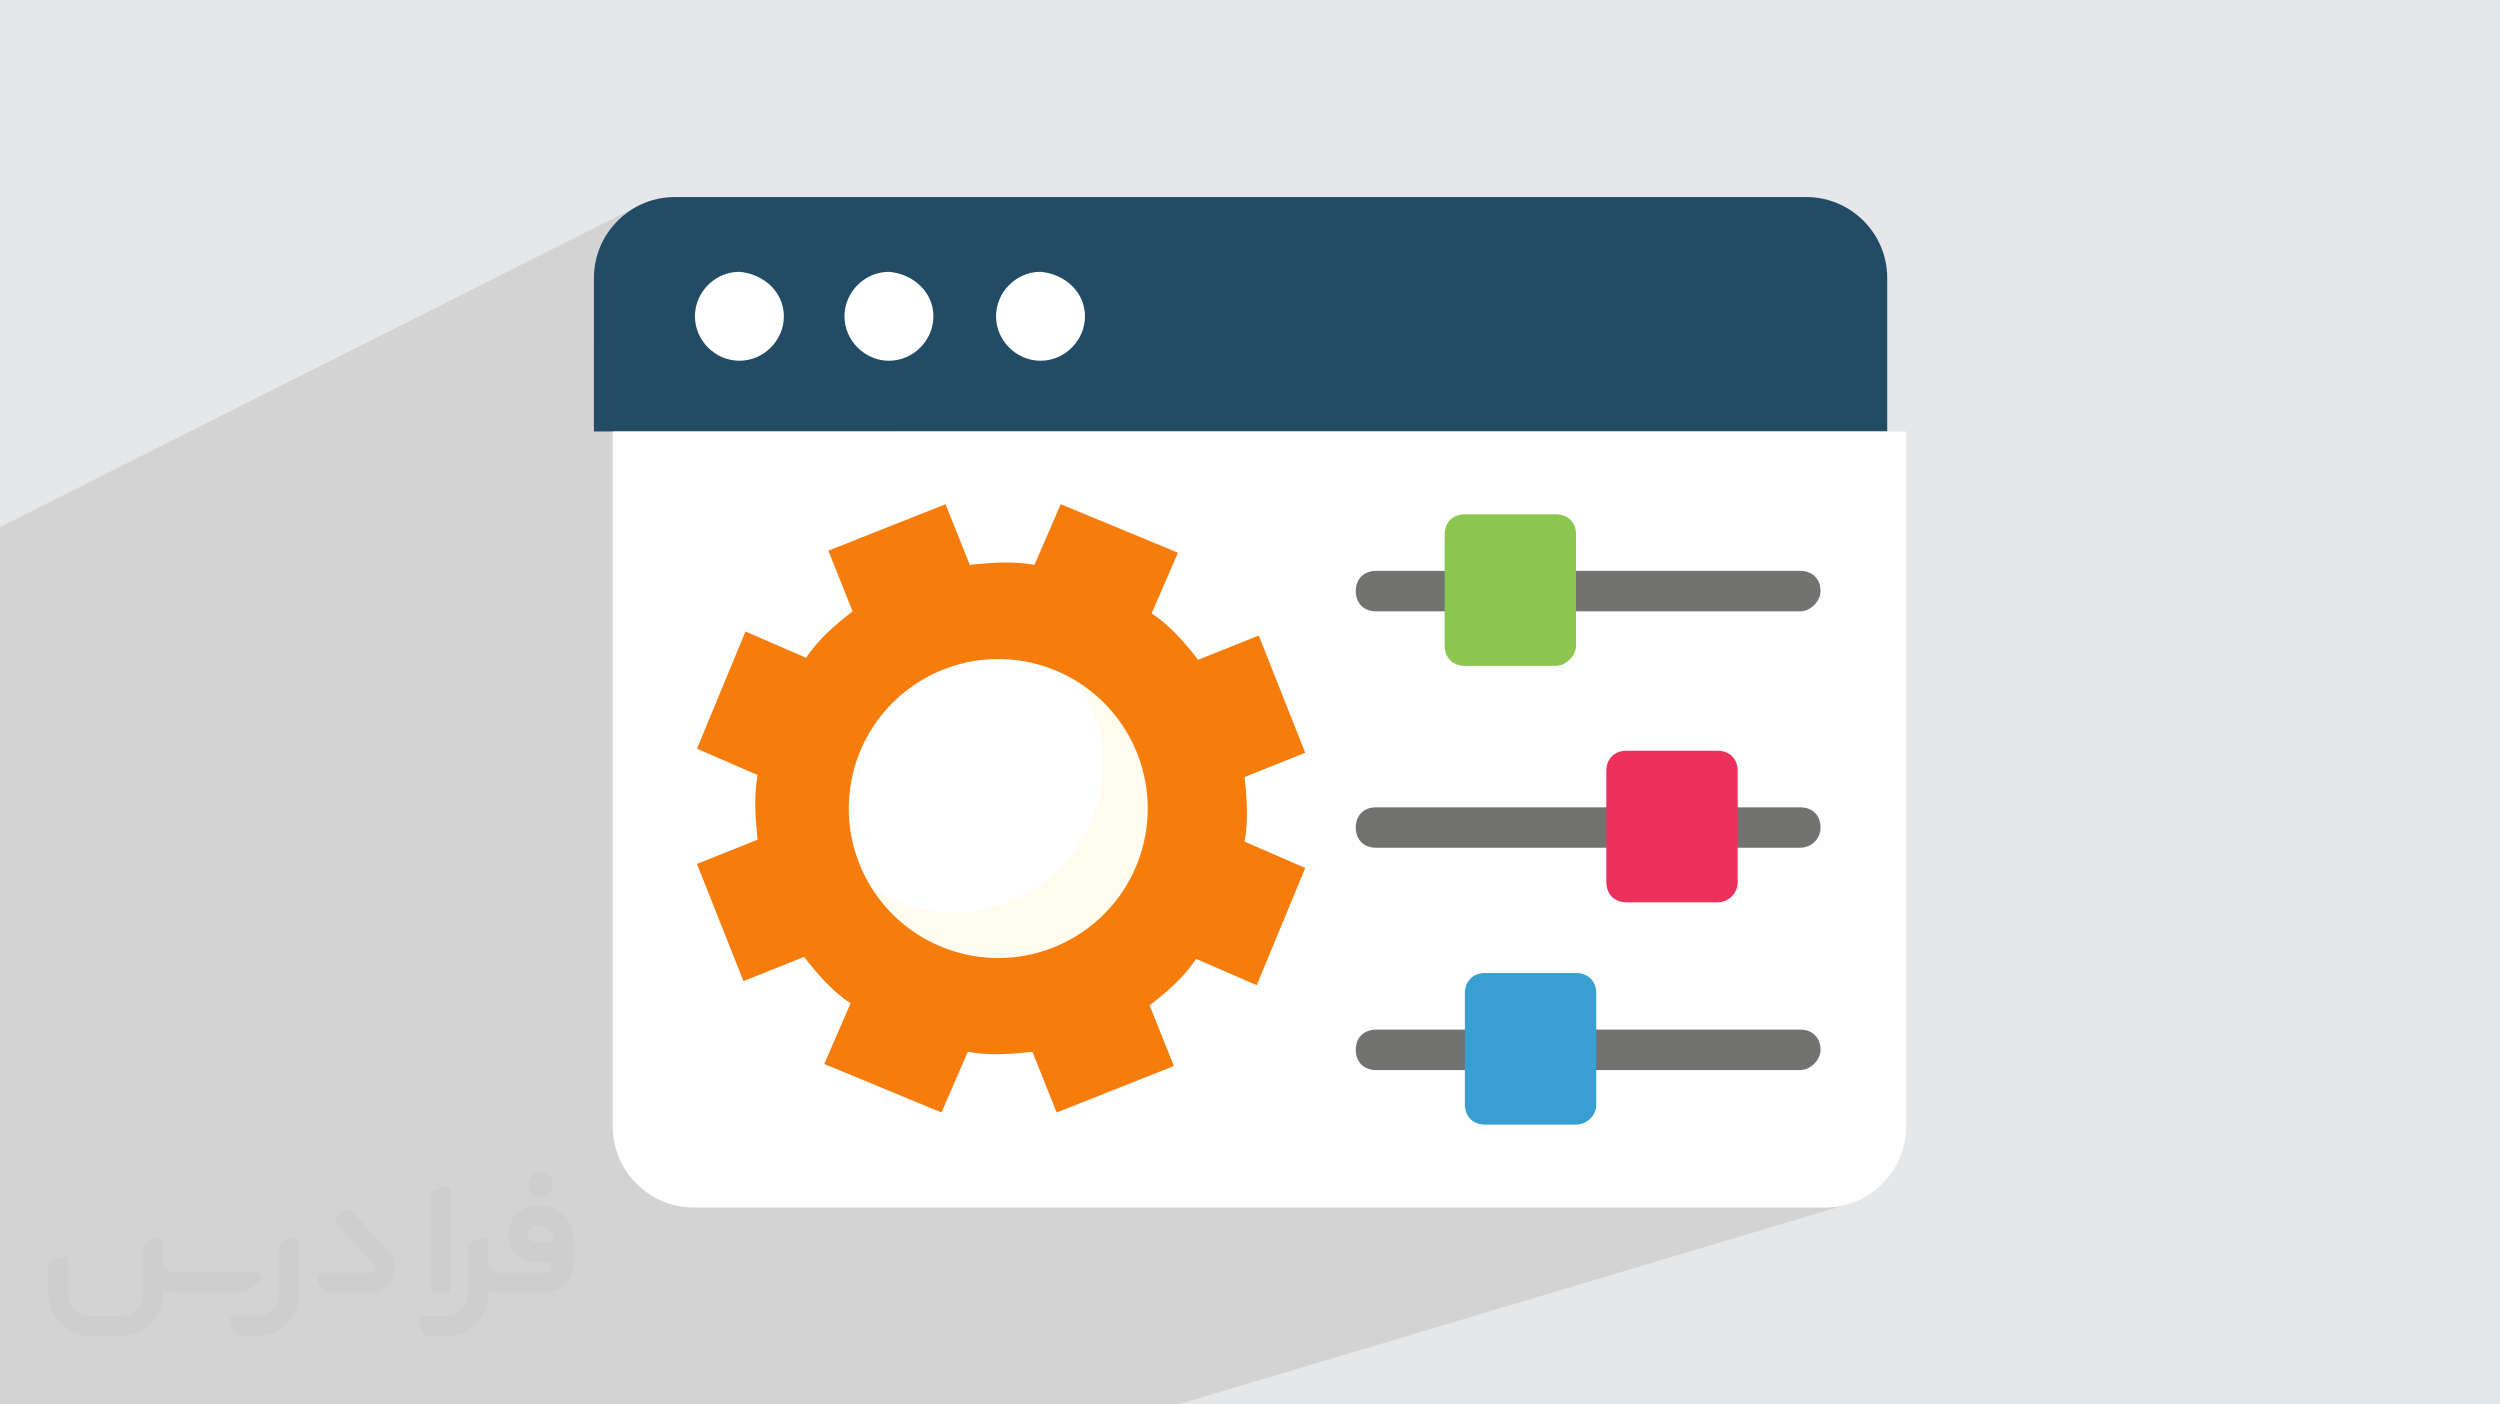 <?xml version="1.0" encoding="UTF-8"?>
<!DOCTYPE svg PUBLIC "-//W3C//DTD SVG 1.0//EN" "http://www.w3.org/TR/2001/REC-SVG-20010904/DTD/svg10.dtd">
<!-- Creator: CorelDRAW -->
<svg xmlns="http://www.w3.org/2000/svg" xml:space="preserve" width="94.192mm" height="52.917mm" version="1.0" style="shape-rendering:geometricPrecision; text-rendering:geometricPrecision; image-rendering:optimizeQuality; fill-rule:evenodd; clip-rule:evenodd"
viewBox="0 0 9404.92 5283.66"
 xmlns:xlink="http://www.w3.org/1999/xlink"
 xmlns:xodm="http://www.corel.com/coreldraw/odm/2003">
 <defs>
  <style type="text/css">
   <![CDATA[
    .fil4 {fill:#FEFEFE;fill-rule:nonzero}
    .fil6 {fill:#727271;fill-rule:nonzero}
    .fil3 {fill:#224C66;fill-rule:nonzero}
    .fil9 {fill:#399ED1;fill-rule:nonzero}
    .fil7 {fill:#8BC651;fill-rule:nonzero}
    .fil8 {fill:#EC305B;fill-rule:nonzero}
    .fil10 {fill:#F67C0B;fill-rule:nonzero}
    .fil5 {fill:white;fill-rule:nonzero}
    .fil11 {fill:white;fill-rule:nonzero}
    .fil2 {fill:#373435;fill-rule:nonzero;fill-opacity:0.031}
    .fil12 {fill:#FECC00;fill-rule:nonzero;fill-opacity:0.063}
    .fil1 {fill:#2B2A29;fill-opacity:0.102}
    .fil0 {fill:#E6E7E8}
   ]]>
  </style>
 </defs>
 <g id="Layer_x0020_1">
  <polygon class="fil0" points="-0,0 9404.92,0 9404.92,5283.66 -0,5283.66 "/>
  <polygon class="fil1" points="-0,3142.54 -0,3051.42 -0,2918.52 -0,2843.77 -0,2829.45 -0,2826.28 -0,2709.36 -0,2687.65 -0,2678.92 -0,2612.63 -0,2597.42 -0,2594.31 -0,2374.42 -0,2358.25 -0,2153.05 -0,1982.86 2393.71,778.12 2368.63,793.4 2345.21,810.94 2323.58,830.6 2303.92,852.23 2286.38,875.65 2271.1,900.73 2258.25,927.3 2247.99,955.19 2240.47,984.28 2235.84,1014.39 2234.26,1045.37 2234.26,1270.81 2717,1035.85 2732.31,1030.17 2748.24,1026 2764.7,1023.43 2781.62,1022.55 2798.53,1024.68 2815,1028.18 2830.93,1033 2846.24,1039.07 2860.84,1046.35 2874.63,1054.76 2887.54,1064.28 2899.46,1074.82 2910.31,1086.36 2920.01,1098.81 2928.46,1112.13 2935.58,1126.25 2941.26,1141.15 2945.43,1156.74 2948,1172.98 2948.88,1189.81 2948.69,1193.4 3279.56,1035.85 3294.87,1030.17 3310.81,1026 3327.27,1023.43 3344.19,1022.55 3361.1,1024.68 3377.57,1028.18 3393.49,1033 3408.81,1039.07 3423.4,1046.35 3437.2,1054.76 3450.1,1064.28 3462.02,1074.82 3472.88,1086.36 3482.58,1098.81 3491.02,1112.13 3498.13,1126.25 3503.83,1141.15 3508,1156.74 3510.57,1172.98 3511.44,1189.81 3511.25,1193.55 3849.74,1035.85 3865.05,1030.17 3880.98,1026 3897.45,1023.43 3914.36,1022.55 3931.28,1024.68 3947.74,1028.18 3963.67,1033 3978.99,1039.07 3993.57,1046.35 4007.37,1054.76 4020.27,1064.28 4032.2,1074.82 4043.06,1086.36 4052.75,1098.81 4061.2,1112.13 4068.31,1126.25 4074,1141.15 4078.18,1156.74 4080.74,1172.98 4081.62,1189.81 4080.74,1206.72 4078.18,1223.19 4074,1239.12 4068.31,1254.43 4061.2,1269.03 4052.75,1282.82 4043.06,1295.73 4032.2,1307.65 4020.27,1318.5 4007.37,1328.2 3993.57,1336.65 3978.99,1343.77 3361.01,1623.13 7099.73,1623.13 5928.97,2085.86 5928.97,2147.68 6772.84,2147.68 6789.2,2149.08 6803.97,2153.14 6816.94,2159.7 6827.96,2168.59 6836.84,2179.6 6843.4,2192.58 6847.46,2207.34 6848.86,2223.7 6847.15,2237.89 6842.33,2251.62 6834.83,2264.47 6825.11,2275.97 6813.59,2285.71 6800.75,2293.21 4690.47,3087.72 4690.46,3088.21 4689.67,3103.78 4688.49,3119.39 4686.86,3135.03 4684.78,3150.7 4682.19,3166.38 4742.35,3192.45 5145.21,3042.6 5159.98,3038.54 5176.34,3037.14 5523.02,3037.14 6087.88,2829.75 6102.65,2825.68 6119.02,2824.28 6461.14,2824.28 6477.5,2825.68 6492.27,2829.75 6505.24,2836.31 6516.26,2845.19 6525.14,2856.21 6531.7,2869.19 6535.77,2883.94 6537.16,2900.31 6537.16,3037.14 6772.84,3037.14 6789.2,3038.54 6803.97,3042.6 6816.94,3049.16 6827.96,3058.04 6836.84,3069.06 6843.4,3082.03 6847.46,3096.8 6848.86,3113.17 6847.15,3129.53 6842.33,3144.3 6834.83,3157.27 6825.11,3168.29 6813.59,3177.17 6800.75,3183.73 6537.16,3275 6537.16,3318.44 6535.46,3334.8 6530.63,3349.57 6523.13,3362.54 6513.41,3373.56 6501.9,3382.44 6489.06,3389 5697.2,3660.53 5928.97,3660.53 5945.34,3661.93 5960.11,3665.99 5973.08,3672.55 5984.1,3681.44 5992.98,3692.45 5999.54,3705.43 6003.6,3720.19 6005,3736.55 6005,3873.39 6772.84,3873.42 6789.2,3874.81 6803.97,3878.88 6816.94,3885.44 6827.96,3894.31 6836.84,3905.34 6843.4,3918.31 6847.46,3933.08 6848.86,3949.44 6847.15,3963.62 6842.33,3977.36 6834.83,3990.2 6825.11,4001.71 6813.59,4011.44 6800.75,4018.94 6787.01,4023.76 5155.34,4542.4 6866.56,4542.4 6897.54,4540.83 6927.65,4536.19 6956.74,4528.67 4431.52,5283.66 4390.98,5283.66 2823.32,5283.66 2675.71,5283.66 2649.79,5283.66 2498.5,5283.66 2408.45,5283.66 1754.46,5283.66 1741.98,5283.66 1731.32,5283.66 1592.31,5283.66 1408.24,5283.66 1333.73,5283.66 1156.76,5283.66 1048.77,5283.66 1035.87,5283.66 963.72,5283.66 871.81,5283.66 859.1,5283.66 836.83,5283.66 794.42,5283.66 737.99,5283.66 701.67,5283.66 490.88,5283.66 412.85,5283.66 263.81,5283.66 105.34,5283.66 -0,5283.66 -0,5262.02 -0,5227.2 -0,5105.23 -0,5082.87 -0,5067.52 -0,5026.25 -0,5025.16 -0,4993.03 -0,4961.38 -0,4956.39 -0,4916.25 -0,4826.58 -0,4755.98 -0,4752.12 -0,4714.65 -0,4711.41 -0,4612.39 -0,4497.61 -0,4447.82 -0,4407.18 -0,4321.58 -0,4301.33 -0,4301.13 -0,4291.39 -0,4291.14 -0,4237.42 -0,4231.63 -0,4223.37 -0,4209.42 -0,4174.83 -0,4169.04 -0,4085.47 -0,3990.03 -0,3974.02 -0,3928.66 -0,3775.36 -0,3762.43 -0,3686.5 -0,3617.09 -0,3588.29 -0,3455.64 -0,3439.46 "/>
  <g id="_2366203388000">
   <path class="fil2" d="M1125.4 4672.59l0 197.03c0,20.41 -3.74,40.82 -11.66,59.56 -7.92,18.74 -19.16,36.25 -33.74,50.4 -14.58,14.58 -31.65,25.82 -50.4,33.74 -18.74,7.92 -39.15,11.66 -59.56,11.66l-60.82 0c-7.08,0 -14.16,-2.08 -19.99,-6.25 -5.83,-4.16 -10.41,-9.58 -12.92,-16.25l-11.24 -29.16c-0.83,-2.5 -1.25,-5.41 -1.25,-8.33 0,-2.92 1.25,-5.42 2.92,-7.92 1.67,-2.5 3.74,-4.16 6.25,-5.41 2.5,-1.25 5.41,-2.09 7.91,-1.67l86.23 0c22.08,0 42.91,-8.75 58.73,-24.57 15.41,-15.42 24.15,-36.65 24.15,-58.73l0 -179.12c0,-3.33 1.26,-6.66 3.33,-9.58 2.09,-2.92 5,-5 7.92,-6.25l40.82 -15.83c2.5,-0.84 5.41,-1.25 8.33,-0.84 2.92,0.42 5.42,1.26 7.5,2.92 2.09,1.67 4.17,3.75 5.42,6.25 1.25,2.92 2.08,5.83 2.08,8.33z"/>
   <path class="fil2" d="M2033.88 4536.8l-15 0c-59.57,0 -109.13,48.73 -108.31,107.88 0.42,27.5 12.08,54.16 31.66,73.32 19.57,19.57 46.23,30.4 74.14,30.4l39.57 0c5.42,0 10.41,2.08 14.17,5.83 3.74,3.74 5.83,8.75 5.83,14.16 0,5.42 -2.09,10.41 -5.83,14.17 -3.75,3.74 -8.75,5.83 -14.17,5.83l-179.11 0c-10.83,0 -20.83,-4.58 -28.33,-12.08 -7.5,-7.5 -11.66,-17.91 -12.08,-28.33l0 -74.98c0,-2.92 -0.83,-5.41 -2.08,-7.92 -1.25,-2.5 -3.33,-4.57 -5.42,-6.24 -2.08,-1.67 -4.99,-2.51 -7.5,-2.92 -2.92,-0.42 -5.41,0 -8.33,0.83l-41.24 15.83c-2.92,1.25 -5.83,3.33 -7.92,6.25 -2.08,2.92 -2.92,6.25 -2.92,9.58l0 179.12c0,22.08 -8.75,43.32 -24.15,58.73 -15.42,15.42 -36.65,24.57 -58.73,24.57l-86.64 0.01c-2.92,0 -5.42,0.83 -7.92,2.08 -2.5,1.25 -4.58,3.33 -6.25,5.42 -1.66,2.5 -2.5,4.99 -2.92,7.5 -0.41,2.92 0,5.41 1.26,8.33l11.24 29.16c2.5,6.67 7.08,12.5 12.91,16.66 5.83,4.16 12.91,6.25 20,5.83l60.81 0c41.24,0 80.81,-16.25 109.97,-45.82 29.16,-29.16 45.81,-68.74 45.81,-109.97l0 -18.32c15.84,7.91 33.33,12.08 50.82,12.08l157.03 0c30.41,0 59.99,-12.08 81.65,-33.74 21.66,-21.67 33.74,-50.82 33.74,-81.65l0 -85.81c0,-33.32 -13.33,-65.39 -36.65,-89.14 -23.74,-23.74 -55.82,-36.65 -89.14,-36.65zm50.39 136.2l-66.64 0c-7.92,0 -15.42,-2.5 -21.25,-7.91 -5.83,-5.42 -9.59,-12.5 -10.41,-20.42 0,-4.16 0.42,-8.75 2.08,-12.91 1.67,-4.16 3.75,-7.91 6.67,-10.82 5.83,-5.42 13.75,-8.76 21.66,-8.76l7.09 0c16.25,0 31.65,6.25 42.9,17.91 11.66,11.25 17.91,26.66 17.91,42.91z"/>
   <path class="fil2" d="M1694.39 4478.9l0 367.39c0,2.08 -0.42,4.57 -1.25,6.66 -0.84,2.09 -2.09,4.16 -3.75,5.83 -1.67,1.67 -3.33,2.92 -5.41,3.74 -2.09,0.84 -4.16,1.26 -6.67,1.26l-40.82 0c-2.08,0 -4.58,-0.42 -6.66,-1.26 -2.09,-0.83 -4.16,-2.08 -5.42,-3.74 -1.66,-1.67 -2.92,-3.74 -3.74,-5.83 -0.83,-2.09 -1.25,-4.58 -1.25,-6.66l0 -351.57c0,-3.32 0.83,-6.66 2.92,-9.58 2.08,-2.92 4.58,-5 7.91,-6.25l40.83 -15.83c2.5,-0.84 5.41,-1.25 8.33,-1.25 2.92,0.41 5.41,1.25 7.5,2.92 2.5,1.66 4.16,3.74 5.41,6.24 1.25,2.09 2.09,5 2.09,7.92z"/>
   <path class="fil2" d="M1391.56 4863.79l-153.7 0c-7.08,0 -14.17,-2.09 -20,-6.25 -5.83,-4.16 -10.41,-9.99 -13.33,-16.66l-11.24 -28.74c-0.83,-2.51 -1.25,-5.42 -0.83,-8.34 0.41,-2.92 1.25,-5.41 2.92,-7.91 1.66,-2.51 3.74,-4.16 6.24,-5.42 2.51,-1.25 5.42,-2.08 7.92,-2.08l184.11 0c3.33,0 6.66,-1.25 9.58,-2.92 2.93,-2.09 5,-4.58 6.67,-7.92 1.25,-3.33 1.67,-6.66 1.25,-9.99 -0.42,-3.33 -2.08,-6.67 -4.16,-9.17l-141.63 -154.12c-2.92,-3.33 -4.58,-7.92 -4.58,-12.5 0,-4.58 2.09,-8.75 5.83,-12.08l29.58 -27.49c3.33,-2.92 7.92,-4.58 12.5,-4.58 4.58,0.42 8.75,2.09 12.08,5.83l140.37 152.87c55.41,59.57 12.5,157.46 -69.56,157.46z"/>
   <path class="fil2" d="M977.53 4817.97l-20 17.07c-20.83,17.91 -47.49,27.91 -74.98,27.91l-211.19 0c-19.57,0 -39.15,-4.16 -57.06,-12.49l0 16.25c0,20.82 -4.16,41.65 -12.08,60.81 -7.91,19.16 -19.57,36.65 -34.57,51.65 -14.58,14.58 -32.07,26.24 -51.65,34.58 -19.16,7.91 -39.99,12.07 -60.82,12.07l-114.55 0.01c-20.83,0 -41.66,-4.17 -60.82,-12.08 -19.16,-7.92 -36.65,-19.58 -51.65,-34.58 -14.58,-14.58 -26.24,-32.07 -34.57,-51.65 -7.92,-19.16 -12.08,-39.98 -12.08,-60.81l0 -107.89c0,-3.33 1.25,-6.66 2.92,-9.58 2.09,-2.92 4.58,-5 7.92,-6.25l40.82 -15.83c2.5,-0.84 5.41,-1.26 8.33,-0.84 2.92,0.42 5.42,1.25 7.5,2.92 2.09,1.67 4.16,3.75 5.42,6.25 1.25,2.5 2.08,5 2.08,7.92l0 128.71c0,20.83 8.34,40.82 22.92,55.41 14.58,14.58 34.57,22.91 55.4,22.91l125.79 0c20.83,0 40.41,-8.34 54.99,-22.92 14.58,-14.58 22.92,-34.57 22.92,-55.4l0 -184.11c0,-3.33 1.25,-6.67 2.92,-9.59 2.08,-2.92 4.57,-4.99 7.91,-6.24l40.82 -15.84c2.51,-0.83 5.42,-1.25 8.34,-0.83 2.92,0.42 5.41,1.25 7.91,2.92 2.51,1.67 4.17,3.74 5.42,6.25 1.25,2.5 2.08,5.41 2.08,7.91l0 70.4c0,11.66 4.58,23.32 12.92,31.65 8.33,8.34 19.57,13.33 31.65,13.33l307.4 0c3.33,0 7.09,0.84 9.59,2.92 2.92,2.09 5,5 6.25,7.92 1.25,3.33 1.25,6.66 0.41,10.41 0,3.74 -2.08,6.66 -4.57,8.75z"/>
   <path class="fil2" d="M2033.88 4503.89c25.82,0 47.07,-21.25 47.07,-47.07 0,-25.83 -21.25,-47.07 -47.07,-47.07 -25.83,0 -47.08,21.24 -47.08,47.07 0,25.82 21.25,47.07 47.08,47.07z"/>
  </g>
  <g id="_2366209529616">
   <path class="fil3" d="M7099.73 1623.13l-4865.47 0 0 -577.77c0,-167.26 136.85,-304.08 304.08,-304.08l4257.28 -0.03c167.26,0 304.08,136.85 304.08,304.08l0.03 577.8z"/>
   <path class="fil4" d="M7170.67 1623.13l-4865.47 0 0 2615.19c0,167.26 136.85,304.08 304.08,304.08l4257.28 0c167.26,0 304.08,-136.85 304.08,-304.08l0.03 -2615.19z"/>
   <path class="fil5" d="M2948.88 1189.81c0,91.23 -76.02,167.26 -167.26,167.26 -91.22,0 -167.26,-76.02 -167.26,-167.26 0,-91.23 76.03,-167.26 167.26,-167.26 91.23,7.62 167.26,76.02 167.26,167.26z"/>
   <path class="fil5" d="M3511.44 1189.81c0,91.23 -76.03,167.26 -167.26,167.26 -91.23,0 -167.26,-76.02 -167.26,-167.26 0,-91.23 76.02,-167.26 167.26,-167.26 91.22,7.62 167.26,76.02 167.26,167.26z"/>
   <path class="fil5" d="M4081.62 1189.81c0,91.23 -76.03,167.26 -167.26,167.26 -91.23,0 -167.26,-76.02 -167.26,-167.26 0,-91.23 76.02,-167.26 167.26,-167.26 91.22,7.62 167.26,76.02 167.26,167.26z"/>
   <path class="fil6" d="M6772.84 2299.74l-843.86 0c-45.63,0 -76.02,-30.4 -76.02,-76.03 0,-45.62 30.39,-76.02 76.02,-76.02l843.86 0c45.63,0 76.02,30.4 76.02,76.02 0,38.02 -38.01,76.03 -76.02,76.03z"/>
   <path class="fil6" d="M5434.82 2299.74l-258.48 0c-45.63,0 -76.02,-30.4 -76.02,-76.03 0,-45.62 30.39,-76.02 76.02,-76.02l258.48 0c45.63,0 76.03,30.4 76.03,76.02 0,38.02 -38.01,76.03 -76.03,76.03z"/>
   <path class="fil7" d="M5852.95 2504.98l-342.09 0c-45.63,0 -76.03,-30.4 -76.03,-76.03l0 -418.12c0,-45.63 30.4,-76.02 76.03,-76.02l342.09 0.03c45.63,0 76.02,30.39 76.02,76.02l0 418.12c0,38.02 -38.01,76.03 -76.02,76.03l0 -0.03z"/>
   <path class="fil6" d="M6772.84 3189.19l-235.67 0c-45.62,0 -76.02,-30.39 -76.02,-76.02 0,-45.63 30.4,-76.02 76.02,-76.02l235.67 0c45.63,0 76.02,30.39 76.02,76.02 0,45.63 -38.01,76.02 -76.02,76.02z"/>
   <path class="fil6" d="M6043.02 3189.19l-866.68 0c-45.63,0 -76.02,-30.39 -76.02,-76.02 0,-45.63 30.39,-76.02 76.02,-76.02l866.68 0c45.62,0 76.02,30.39 76.02,76.02 0,45.63 -38.01,76.02 -76.02,76.02z"/>
   <path class="fil8" d="M6461.14 3394.46l-342.12 0c-45.63,0 -76.02,-30.39 -76.02,-76.02l0 -418.13c0,-45.62 30.39,-76.02 76.02,-76.02l342.12 0c45.63,0 76.02,30.4 76.02,76.02l0 418.13c0,45.63 -38.01,76.02 -76.02,76.02z"/>
   <path class="fil6" d="M6772.84 4025.44l-767.84 0c-45.62,0 -76.02,-30.39 -76.02,-76.02 0,-45.63 30.4,-76.02 76.02,-76.02l767.84 0.03c45.63,0 76.02,30.39 76.02,76.02 0,38.01 -38.01,76.02 -76.02,76.02l0 -0.03z"/>
   <path class="fil6" d="M5510.86 4025.44l-334.51 0c-45.63,0 -76.02,-30.39 -76.02,-76.02 0,-45.63 30.39,-76.02 76.02,-76.02l334.51 0.03c45.62,0 76.02,30.39 76.02,76.02 0,38.01 -38.01,76.02 -76.02,76.02l0 -0.03z"/>
   <path class="fil9" d="M5928.97 4230.7l-342.09 0c-45.63,0 -76.02,-30.39 -76.02,-76.02l0 -418.13c0,-45.62 30.39,-76.02 76.02,-76.02l342.09 0c45.63,0 76.02,30.4 76.02,76.02l0 418.13c0,45.63 -38.01,76.02 -76.02,76.02z"/>
   <path class="fil10" d="M4682.19 3166.38c15.2,-83.61 7.62,-167.25 0,-243.28l228.08 -91.22 -174.84 -440.94 -228.08 91.23c-53.22,-68.42 -106.43,-129.24 -174.85,-174.85l98.84 -228.07 -440.93 -182.45 -98.84 228.07c-83.61,-15.2 -167.26,-7.61 -243.28,0l-91.23 -228.07 -440.93 174.84 91.22 228.08c-68.41,53.21 -129.23,106.43 -174.84,174.84l-228.08 -98.84 -182.45 440.94 228.08 98.84c-15.2,83.61 -7.62,167.26 0,243.28l-228.08 91.22 174.84 440.94 228.08 -91.23c53.22,68.42 106.43,129.24 174.85,174.85l-98.84 228.07 440.93 182.46 98.84 -228.08c83.61,15.2 167.26,7.61 243.28,0l91.23 228.08 440.93 -174.85 -91.22 -228.08c68.41,-53.21 129.23,-106.43 174.84,-174.84l228.08 98.84 182.45 -440.94 -228.08 -98.84z"/>
   <circle class="fil11" transform="matrix(0.659 -2.8 2.8 0.659 3755.37 3041.62)" r="195.49"/>
   <path class="fil12" d="M4058.81 2565.81c53.21,91.22 91.22,190.06 91.22,304.08 0,311.7 -250.86,562.56 -562.56,562.56 -114.05,0 -212.86,-30.39 -304.08,-91.22 98.84,159.64 273.68,258.48 478.94,258.48 311.7,0 562.57,-250.87 562.57,-562.56 0,-197.66 -106.43,-372.53 -266.07,-471.34l-0.03 0z"/>
  </g>
 </g>
</svg>

